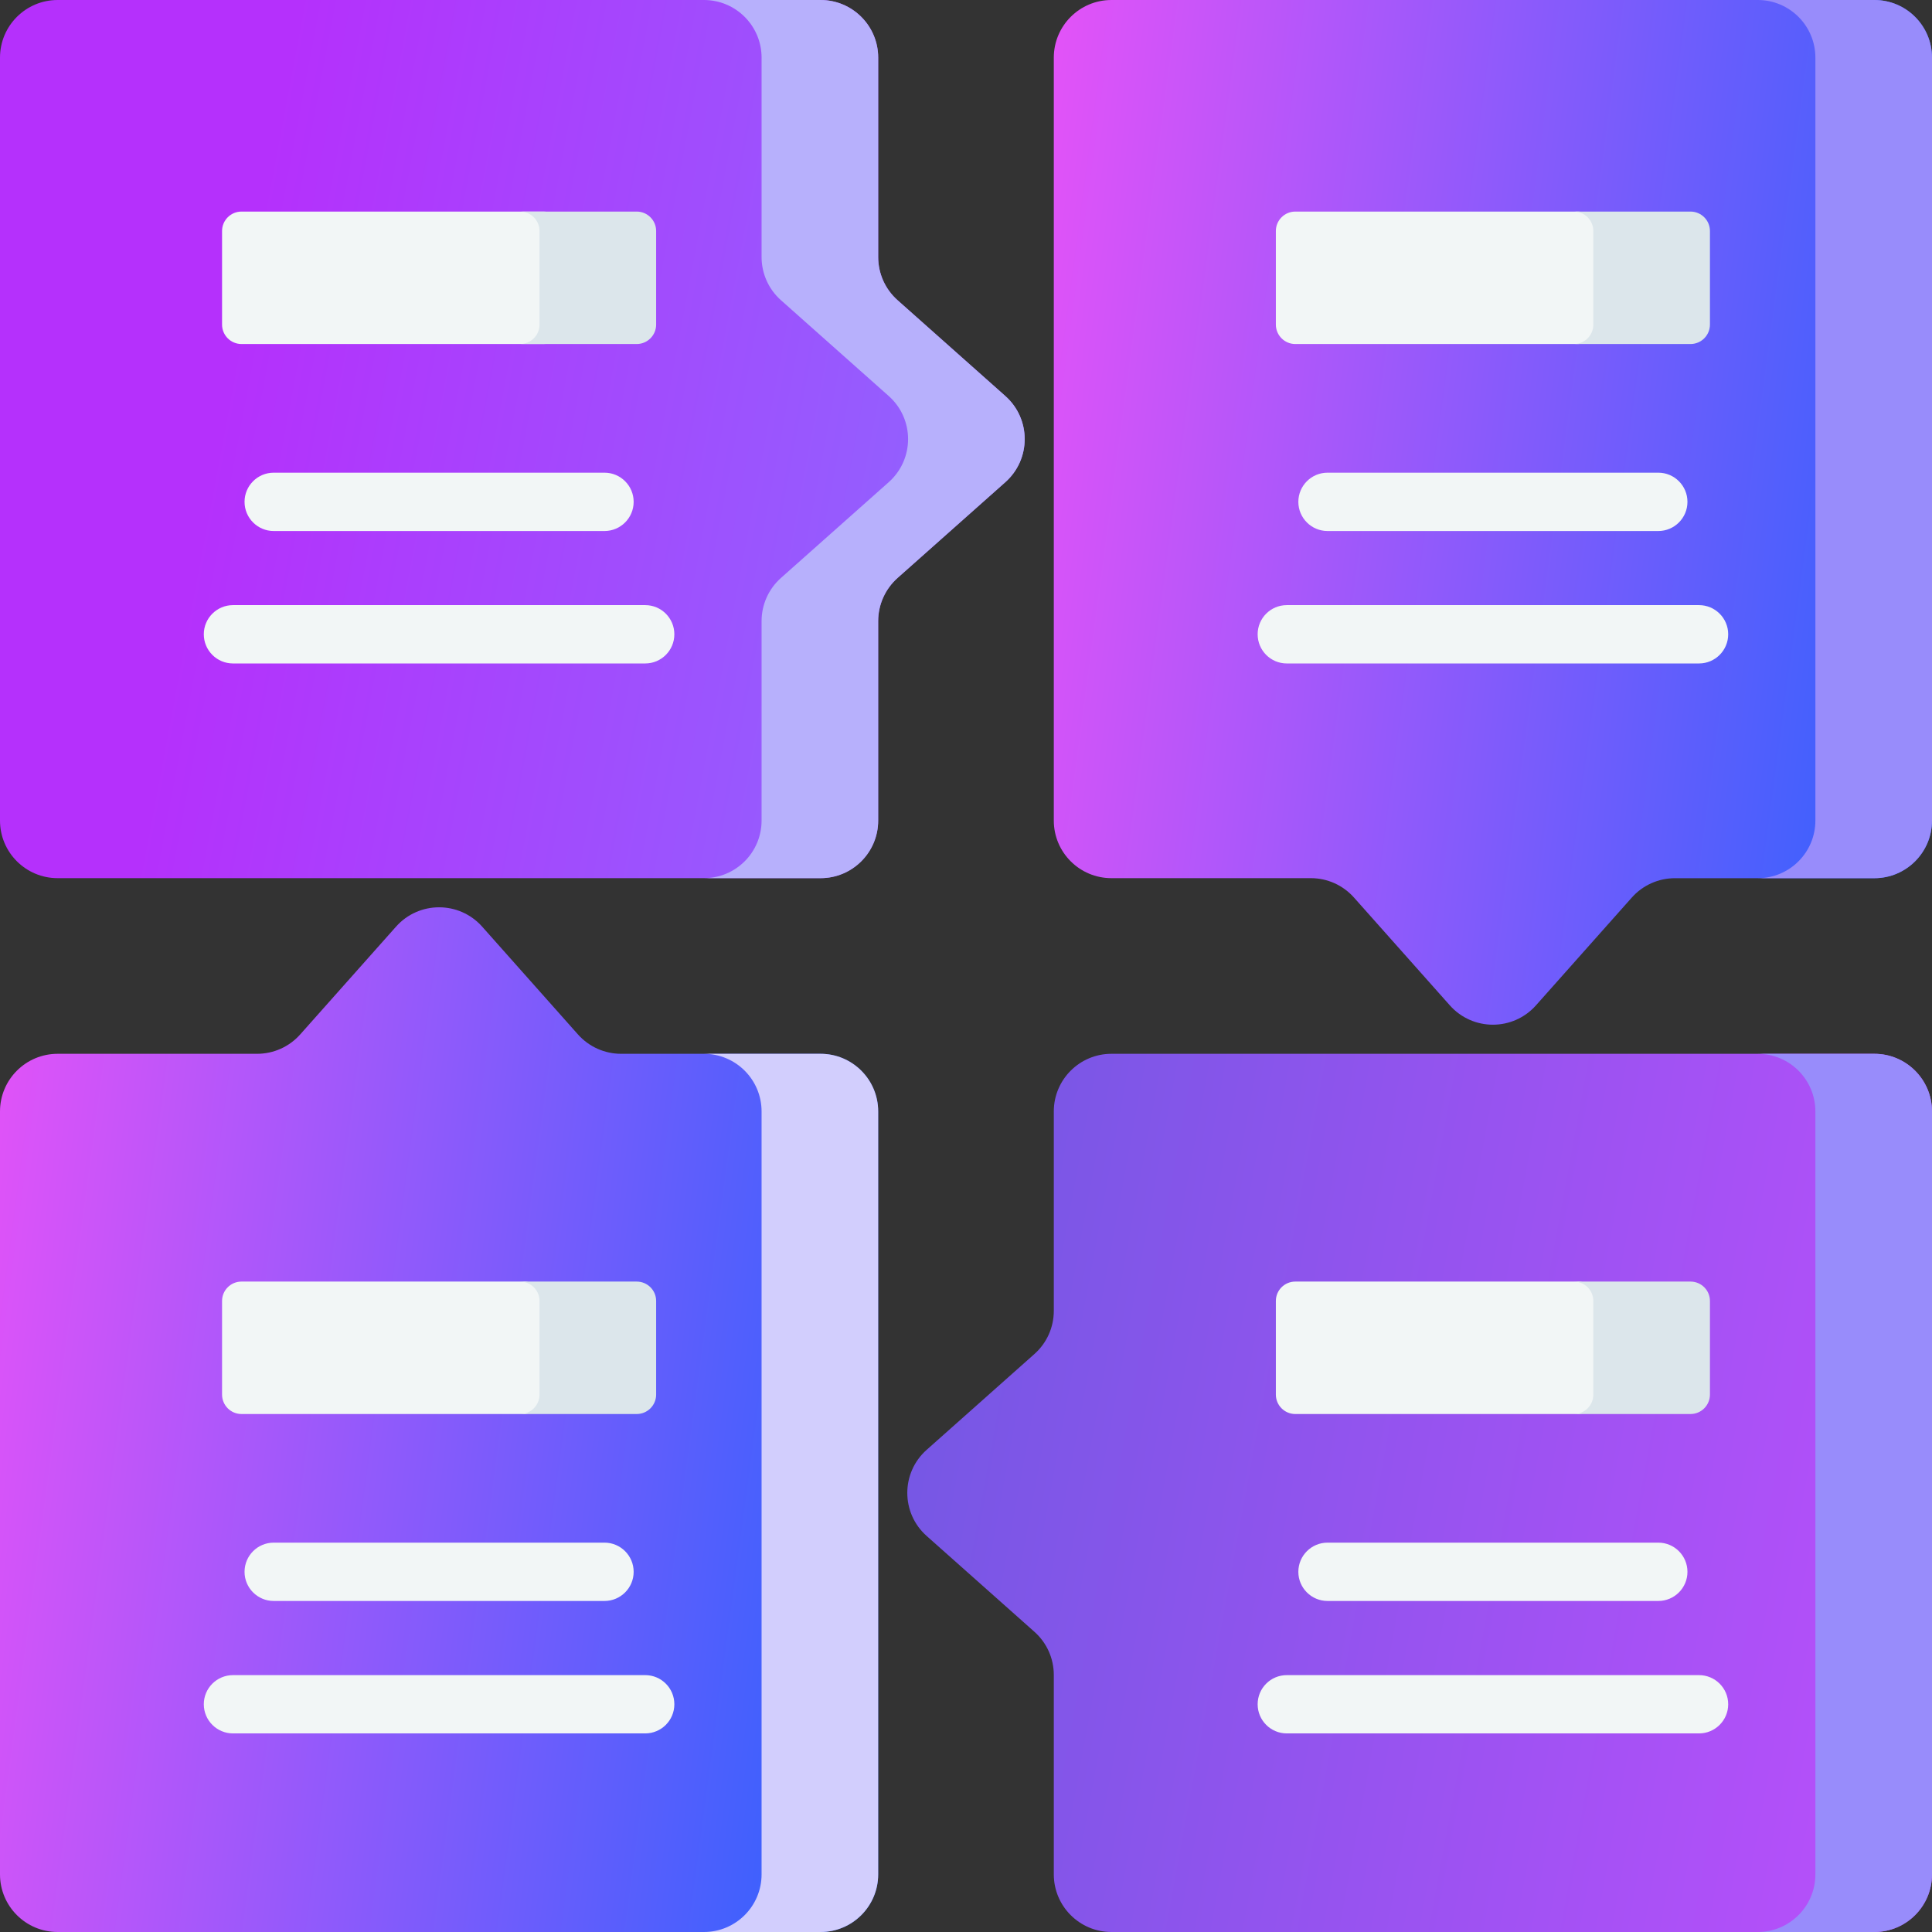 <svg width="47" height="47" viewBox="0 0 47 47" fill="none" xmlns="http://www.w3.org/2000/svg">
<rect x="0" y="0" width="47" height="47" fill="#333333" stroke="none"/>
<path d="M24.457 9.634L21.834 7.302C21.535 7.036 21.364 6.655 21.364 6.254V1.402C21.364 0.628 20.736 0 19.962 0H1.402C0.628 0 0 0.628 0 1.402V19.962C0 20.736 0.628 21.363 1.402 21.363H19.962C20.736 21.363 21.363 20.736 21.363 19.962V15.109C21.363 14.709 21.535 14.328 21.834 14.061L24.457 11.73C25.085 11.172 25.085 10.192 24.457 9.634Z" fill="url(#paint0_linear_86_571)"/>
<path d="M37.366 24.457L39.698 21.834C39.964 21.535 40.345 21.364 40.746 21.364H45.598C46.372 21.364 47 20.736 47 19.962V1.402C47 0.628 46.372 0 45.598 0H27.038C26.264 0 25.636 0.628 25.636 1.402V19.962C25.636 20.736 26.264 21.363 27.038 21.363H31.891C32.291 21.363 32.672 21.535 32.938 21.834L35.27 24.457C35.828 25.085 36.808 25.085 37.366 24.457Z" fill="url(#paint1_linear_86_571)"/>
<path d="M22.543 37.366L25.166 39.698C25.465 39.964 25.636 40.345 25.636 40.746V45.598C25.636 46.372 26.264 47 27.038 47H45.598C46.372 47 47 46.372 47 45.598V27.038C47 26.264 46.372 25.636 45.598 25.636H27.038C26.264 25.636 25.636 26.264 25.636 27.038V31.891C25.636 32.291 25.465 32.672 25.166 32.938L22.543 35.27C21.915 35.828 21.915 36.808 22.543 37.366Z" fill="url(#paint2_linear_86_571)"/>
<path d="M9.634 22.543L7.302 25.166C7.036 25.465 6.655 25.636 6.254 25.636H1.402C0.628 25.636 0 26.264 0 27.038V45.598C0 46.372 0.628 47 1.402 47H19.962C20.736 47 21.363 46.372 21.363 45.598V27.038C21.363 26.264 20.736 25.636 19.962 25.636H15.109C14.709 25.636 14.328 25.465 14.061 25.166L11.73 22.543C11.172 21.915 10.192 21.915 9.634 22.543Z" fill="url(#paint3_linear_86_571)"/>
<path d="M13.219 8.369H5.875C5.614 8.369 5.402 8.157 5.402 7.896V5.62C5.402 5.359 5.614 5.147 5.875 5.147H13.219C13.48 5.147 13.692 5.359 13.692 5.62V7.896C13.692 8.157 13.48 8.369 13.219 8.369Z" fill="#F2F6F6"/>
<path d="M38.383 8.369H31.511C31.25 8.369 31.038 8.157 31.038 7.896V5.62C31.038 5.359 31.25 5.147 31.511 5.147H38.383C38.644 5.147 38.856 5.359 38.856 5.62V7.896C38.856 8.157 38.644 8.369 38.383 8.369Z" fill="#F2F6F6"/>
<path d="M12.747 34.399H5.875C5.614 34.399 5.402 34.187 5.402 33.926V31.649C5.402 31.388 5.614 31.177 5.875 31.177H12.747C13.008 31.177 13.219 31.388 13.219 31.649V33.926C13.219 34.187 13.008 34.399 12.747 34.399Z" fill="#F2F6F6"/>
<path d="M38.383 34.399H31.511C31.25 34.399 31.038 34.187 31.038 33.926V31.649C31.038 31.388 31.25 31.177 31.511 31.177H38.383C38.644 31.177 38.856 31.388 38.856 31.649V33.926C38.856 34.187 38.644 34.399 38.383 34.399Z" fill="#F2F6F6"/>
<path d="M24.457 9.634L21.834 7.302C21.535 7.036 21.364 6.655 21.364 6.254V1.402C21.364 0.628 20.736 0 19.962 0H17.125C17.899 0 18.527 0.628 18.527 1.402V6.254C18.527 6.655 18.698 7.036 18.997 7.302L21.62 9.634C22.248 10.191 22.248 11.172 21.62 11.73L18.997 14.061C18.698 14.327 18.527 14.709 18.527 15.109V19.962C18.527 20.736 17.899 21.363 17.125 21.363H19.962C20.736 21.363 21.364 20.736 21.364 19.962V15.109C21.364 14.709 21.535 14.328 21.834 14.061L24.457 11.73C25.085 11.172 25.085 10.192 24.457 9.634Z" fill="#B7B0FC"/>
<path d="M45.598 0H42.761C43.535 0 44.163 0.628 44.163 1.402V19.962C44.163 20.736 43.535 21.364 42.761 21.364H45.598C46.372 21.364 47 20.736 47 19.962V1.402C47 0.628 46.372 0 45.598 0V0Z" fill="#988CFB"/>
<path d="M45.598 25.636H42.761C43.535 25.636 44.163 26.264 44.163 27.038V45.598C44.163 46.372 43.535 47 42.761 47H45.598C46.372 47 47 46.372 47 45.598V27.038C47 26.264 46.372 25.636 45.598 25.636Z" fill="#988CFB"/>
<path d="M19.962 25.636H17.125C17.899 25.636 18.527 26.264 18.527 27.038V45.598C18.527 46.372 17.899 47 17.125 47H19.962C20.736 47 21.364 46.372 21.364 45.598V27.038C21.364 26.264 20.736 25.636 19.962 25.636Z" fill="#D2CEFD"/>
<path d="M15.489 5.147H12.652C12.913 5.147 13.125 5.359 13.125 5.62V7.896C13.125 8.157 12.913 8.369 12.652 8.369H15.489C15.75 8.369 15.962 8.157 15.962 7.896V5.62C15.962 5.359 15.75 5.147 15.489 5.147Z" fill="#DCE6EB"/>
<path d="M41.125 5.147H38.288C38.55 5.147 38.761 5.359 38.761 5.62V7.896C38.761 8.157 38.55 8.369 38.288 8.369H41.125C41.386 8.369 41.598 8.157 41.598 7.896V5.62C41.598 5.359 41.386 5.147 41.125 5.147Z" fill="#DCE6EB"/>
<path d="M15.489 31.177H12.652C12.913 31.177 13.125 31.388 13.125 31.649V33.926C13.125 34.187 12.913 34.399 12.652 34.399H15.489C15.75 34.399 15.962 34.187 15.962 33.926V31.649C15.962 31.388 15.75 31.177 15.489 31.177Z" fill="#DCE6EB"/>
<path d="M41.125 31.177H38.288C38.55 31.177 38.761 31.388 38.761 31.649V33.926C38.761 34.187 38.55 34.399 38.288 34.399H41.125C41.386 34.399 41.598 34.187 41.598 33.926V31.649C41.598 31.388 41.386 31.177 41.125 31.177Z" fill="#DCE6EB"/>
<path d="M14.705 12.918H6.658C6.267 12.918 5.949 12.6 5.949 12.208C5.949 11.817 6.267 11.499 6.658 11.499H14.705C15.097 11.499 15.415 11.817 15.415 12.208C15.415 12.6 15.097 12.918 14.705 12.918Z" fill="#F2F6F6"/>
<path d="M15.696 16.14H5.668C5.276 16.14 4.958 15.822 4.958 15.43C4.958 15.039 5.276 14.721 5.668 14.721H15.696C16.088 14.721 16.405 15.039 16.405 15.43C16.405 15.822 16.088 16.14 15.696 16.14Z" fill="#F2F6F6"/>
<path d="M40.342 12.918H32.295C31.903 12.918 31.585 12.6 31.585 12.208C31.585 11.817 31.903 11.499 32.295 11.499H40.342C40.733 11.499 41.051 11.817 41.051 12.208C41.051 12.6 40.733 12.918 40.342 12.918Z" fill="#F2F6F6"/>
<path d="M41.332 16.14H31.304C30.912 16.14 30.595 15.822 30.595 15.43C30.595 15.039 30.912 14.721 31.304 14.721H41.332C41.724 14.721 42.042 15.039 42.042 15.43C42.042 15.822 41.724 16.14 41.332 16.14Z" fill="#F2F6F6"/>
<path d="M14.705 38.947H6.658C6.267 38.947 5.949 38.629 5.949 38.238C5.949 37.846 6.267 37.528 6.658 37.528H14.705C15.097 37.528 15.415 37.846 15.415 38.238C15.415 38.629 15.097 38.947 14.705 38.947Z" fill="#F2F6F6"/>
<path d="M15.696 42.169H5.668C5.276 42.169 4.958 41.851 4.958 41.46C4.958 41.068 5.276 40.751 5.668 40.751H15.696C16.088 40.751 16.405 41.068 16.405 41.46C16.405 41.851 16.088 42.169 15.696 42.169Z" fill="#F2F6F6"/>
<path d="M40.342 38.947H32.295C31.903 38.947 31.585 38.629 31.585 38.238C31.585 37.846 31.903 37.528 32.295 37.528H40.342C40.733 37.528 41.051 37.846 41.051 38.238C41.051 38.629 40.733 38.947 40.342 38.947Z" fill="#F2F6F6"/>
<path d="M41.332 42.169H31.304C30.912 42.169 30.595 41.851 30.595 41.46C30.595 41.068 30.912 40.751 31.304 40.751H41.332C41.724 40.751 42.042 41.068 42.042 41.46C42.042 41.851 41.724 42.169 41.332 42.169Z" fill="#F2F6F6"/>
<defs>
<linearGradient id="paint0_linear_86_571" x1="6.786" y1="2.522" x2="29.431" y2="6.77" gradientUnits="userSpaceOnUse">
<stop stop-color="#B530FC"/>
<stop offset="1" stop-color="#8770FF"/>
</linearGradient>
<linearGradient id="paint1_linear_86_571" x1="24.78" y1="-4.01148e-07" x2="55.227" y2="4.064" gradientUnits="userSpaceOnUse">
<stop stop-color="#EA52F8"/>
<stop offset="1" stop-color="#0066FF"/>
</linearGradient>
<linearGradient id="paint2_linear_86_571" x1="21.072" y1="25.636" x2="52.025" y2="31.319" gradientUnits="userSpaceOnUse">
<stop stop-color="#6F58E2"/>
<stop offset="1" stop-color="#C14EFE"/>
</linearGradient>
<linearGradient id="paint3_linear_86_571" x1="-0.857" y1="22.072" x2="29.591" y2="26.136" gradientUnits="userSpaceOnUse">
<stop stop-color="#EA52F8"/>
<stop offset="1" stop-color="#0066FF"/>
</linearGradient>
</defs>
</svg>
